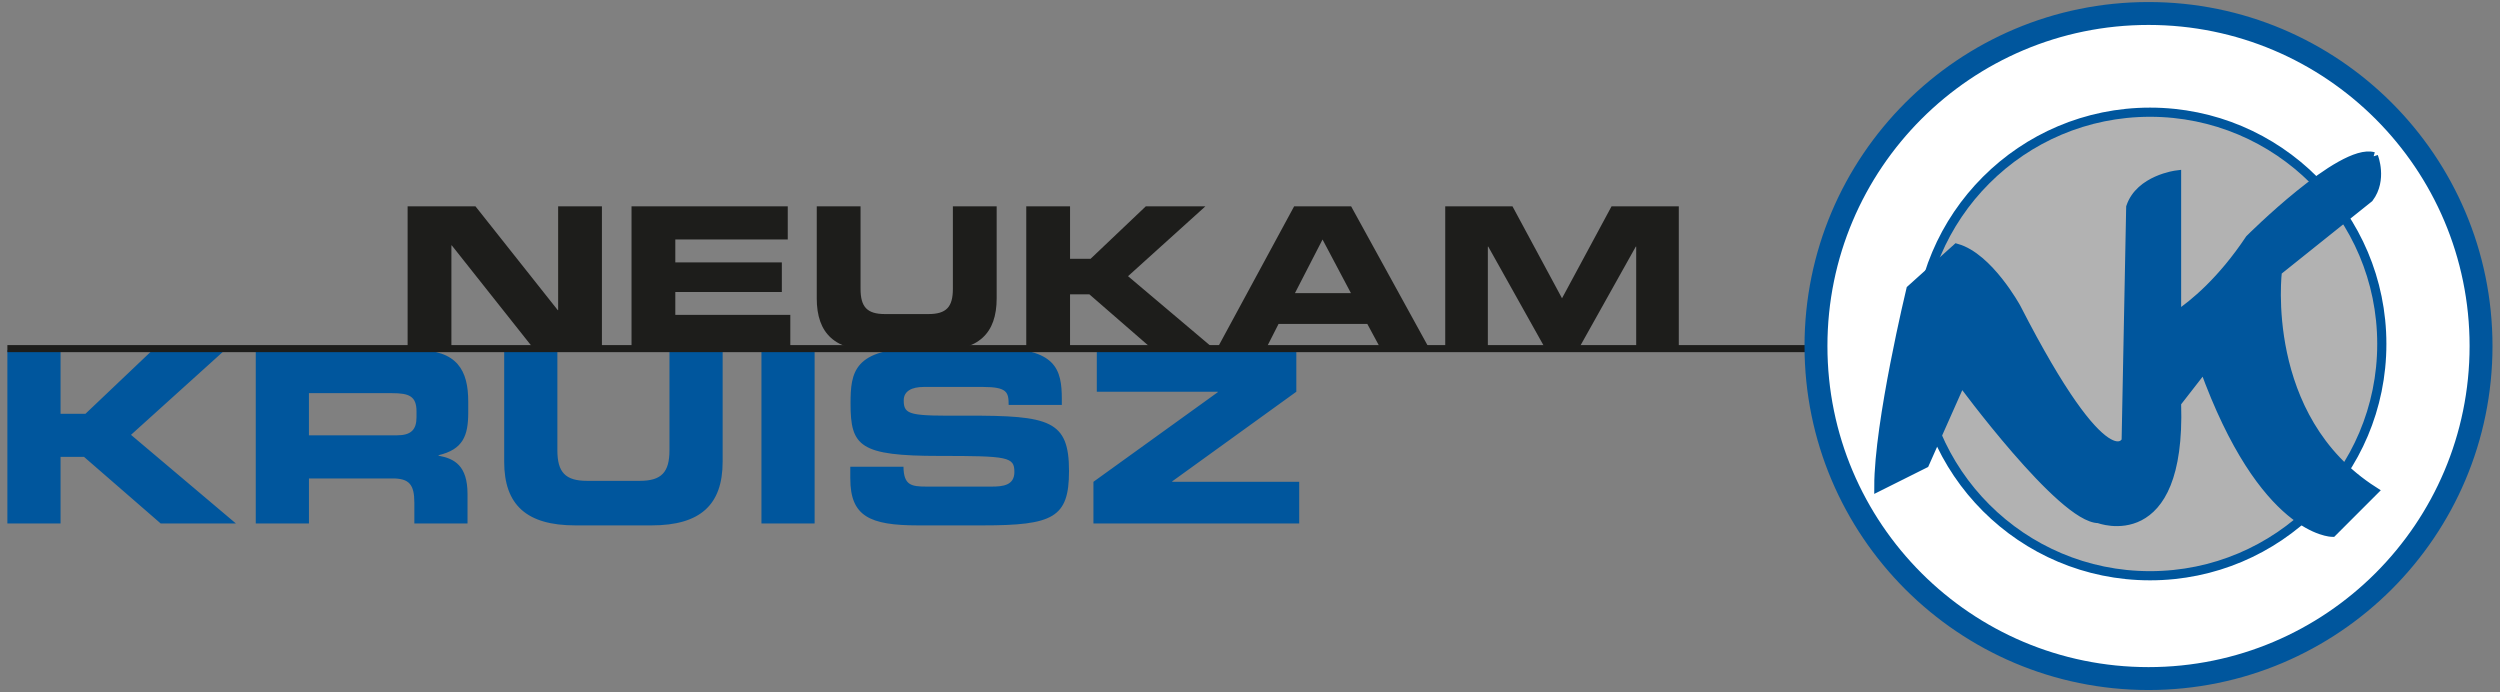 <?xml version="1.0" encoding="UTF-8"?>
<svg xmlns="http://www.w3.org/2000/svg" xmlns:xlink="http://www.w3.org/1999/xlink" id="uuid-30ee9e57-121f-4942-a31c-25541622e709" data-name="Ebene_1" viewBox="0 0 1920 531.5">
  <rect x="0" y="0" width="1920" height="531.5" fill="#808080" stroke="none"/>
  <defs>
    <style>
      .uuid-f9665691-82a7-4aa5-b523-37002518567d, .uuid-58a5ba4a-9b71-44d5-ad57-f22c016b1852, .uuid-1a28614a-073d-4953-b0eb-38ae73f777f8, .uuid-318b1922-de8b-4f6f-aaca-4a94ae6e75b4 {
        fill: none;
      }

      .uuid-5d5372ba-9c58-4d63-9e97-8fd9130d4e22 {
        fill: #00569d;
      }

      .uuid-2997be56-595b-4004-af2d-ec2fa73cdbb2 {
        fill: #1d1d1b;
      }

      .uuid-d8213093-77c0-494f-a946-f104e6063890 {
        fill: #fff;
      }

      .uuid-58a5ba4a-9b71-44d5-ad57-f22c016b1852 {
        stroke-width: 7.04px;
      }

      .uuid-58a5ba4a-9b71-44d5-ad57-f22c016b1852, .uuid-1a28614a-073d-4953-b0eb-38ae73f777f8 {
        stroke: #00569d;
      }

      .uuid-1a28614a-073d-4953-b0eb-38ae73f777f8 {
        stroke-width: 17.59px;
      }

      .uuid-ff9127e2-afbe-4322-8e73-52dc57ca35de {
        clip-path: url(#uuid-f7ae2348-e4ee-48be-b66e-481bd7738a2f);
      }

      .uuid-2e3c803a-a4e4-43dd-9662-c14829f632f8 {
        clip-path: url(#uuid-6442aa75-af8f-41bb-a050-b01b3dae61d1);
      }

      .uuid-318b1922-de8b-4f6f-aaca-4a94ae6e75b4 {
        stroke: #1d1d1b;
        stroke-width: 5.41px;
      }

      .uuid-949e5e51-7622-4620-97a1-02d092efc34c {
        fill: #b2b2b2;
      }
    </style>
    <clipPath id="uuid-6442aa75-af8f-41bb-a050-b01b3dae61d1">
      <rect class="uuid-f9665691-82a7-4aa5-b523-37002518567d" width="1920" height="531.5"></rect>
    </clipPath>
    <clipPath id="uuid-f7ae2348-e4ee-48be-b66e-481bd7738a2f">
      <rect class="uuid-f9665691-82a7-4aa5-b523-37002518567d" width="1920" height="531.5"></rect>
    </clipPath>
  </defs>
  <path class="uuid-2997be56-595b-4004-af2d-ec2fa73cdbb2" d="M313.05,268.17h33.63v-79.69h.3l63.18,79.69h52.12v-109.69h-33.63v79.69h-.3l-63.18-79.69h-52.12v109.69h0ZM485,268.17h121.96v-26.36h-88.32v-17.57h81.81v-22.73h-81.81v-17.58h86.36v-25.45h-119.99v109.69h0ZM627.26,229.08c0,27.27,14.09,40.3,45,40.3h48.18c30.91,0,45-13.03,45-40.3v-70.6h-33.63v63.33c0,13.94-5,19.39-18.79,19.39h-33.33c-13.79,0-18.79-5.45-18.79-19.39v-63.33h-33.63v70.6h0ZM788.16,268.17h33.63v-42.12h14.85l48.48,42.12h47.57l-66.36-56.06,59.39-53.63h-45.75l-42.42,40.3h-15.76v-40.3h-33.63v109.69h0ZM934.51,268.17h37.57l9.85-19.39h68.17l10.45,19.39h37.43l-60.3-109.69h-43.79l-59.39,109.69h0ZM1015.71,183.94l21.82,41.21h-43.03l21.21-41.21h0ZM1109.94,268.17h32.73v-78.78h.3l44.09,78.78h25.15l44.08-78.78h.31v78.78h32.72v-109.69h-51.66l-38.03,70.6-38.03-70.6h-51.66v109.69h0Z"></path>
  <path class="uuid-5d5372ba-9c58-4d63-9e97-8fd9130d4e22" d="M5.67,402.03h40.84v-51.14h18.03l58.87,51.14h57.77l-80.58-68.07,72.11-65.12h-55.56l-51.51,48.94h-19.13v-48.94H5.67v133.19h0ZM237.28,301.95h63.84c12.88,0,18.76,2.21,18.76,13.98v4.42c0,9.57-4.05,13.98-15.09,13.98h-67.52v-32.38h0ZM196.44,402.03h40.84v-34.59h64.2c12.69,0,16.74,4.6,16.74,18.58v16.01h40.84v-22.63c0-21.89-10.12-27.23-22.26-29.44v-.37c18.76-4.42,22.81-14.9,22.81-32.75v-8.46c0-23.92-8.46-39.55-39.92-39.55h-123.26v133.19h0ZM387.21,354.57c0,33.11,17.11,48.93,54.64,48.93h58.5c37.53,0,54.64-15.82,54.64-48.93v-85.73h-40.84v76.9c0,16.92-6.07,23.55-22.81,23.55h-40.47c-16.74,0-22.81-6.62-22.81-23.55v-76.9h-40.84v85.73h0ZM584.79,402.03h40.84v-133.19h-40.84v133.19h0ZM653.04,367.63c0,28.88,14.9,35.87,52.06,35.87h49.49c54.27,0,66.41-5.89,66.41-41.76,0-38.82-14.72-42.68-78.19-42.5-43.78.18-48.75-.18-48.75-11.77,0-7.17,6.26-10.3,15.45-10.3h45.26c18.76,0,19.87,4.05,19.87,13.8h40.84v-4.23c0-23.36-4.41-39.37-51.51-39.37h-57.03c-51.51,0-53.72,18.58-53.72,42.68,0,32.74,6.99,40.1,68.43,40.1,52.61,0,57.4.74,57.4,12.33,0,10.3-8.83,11.22-17.48,11.22h-50.04c-11.77,0-17.48-1.1-17.66-15.27h-40.84v9.2h0ZM839.76,402.03h158.03v-32.01h-97.5v-.37l95.29-68.8v-32.01h-153.24v32.01h92.9v.37l-95.48,68.8v32.01h0Z"></path>
  <g class="uuid-2e3c803a-a4e4-43dd-9662-c14829f632f8">
    <line class="uuid-318b1922-de8b-4f6f-aaca-4a94ae6e75b4" x1="5.67" y1="267.74" x2="1445.61" y2="267.74"></line>
  </g>
  <path class="uuid-d8213093-77c0-494f-a946-f104e6063890" d="M1650.06,521.14c141.04,0,255.38-114.34,255.38-255.39S1791.1,10.36,1650.06,10.36s-255.39,114.34-255.39,255.39,114.34,255.39,255.39,255.39h0Z"></path>
  <g class="uuid-ff9127e2-afbe-4322-8e73-52dc57ca35de">
    <path class="uuid-1a28614a-073d-4953-b0eb-38ae73f777f8" d="M1650.06,521.14c141.04,0,255.38-114.34,255.38-255.39S1791.1,10.36,1650.06,10.36s-255.39,114.34-255.39,255.39,114.34,255.39,255.39,255.39h0Z"></path>
  </g>
  <path class="uuid-949e5e51-7622-4620-97a1-02d092efc34c" d="M1651.23,442.17c98.3,0,178-79.69,178-178s-79.7-178-178-178-178,79.69-178,178,79.7,178,178,178h0Z"></path>
  <path class="uuid-58a5ba4a-9b71-44d5-ad57-f22c016b1852" d="M1651.23,442.17c98.3,0,178-79.69,178-178s-79.7-178-178-178-178,79.69-178,178,79.7,178,178,178h0Z"></path>
  <path class="uuid-5d5372ba-9c58-4d63-9e97-8fd9130d4e22" d="M1822.87,120.34c-24.62-7.04-94.98,63.32-94.98,63.32-21.41,32.12-42.81,49.88-56.29,58.88v-108.13s-28.14,3.52-35.18,24.63l-3.51,179.41s-14.08,35.18-84.43-102.02c0,0-21.11-38.7-45.74-45.73l-35.18,31.66s-24.62,102.02-24.62,151.27l35.18-17.59,28.14-63.32s77.4,105.54,105.54,105.54c0,0,63.32,24.62,59.8-87.95v-1.01l21.11-27.14c45.73,126.64,98.5,126.64,98.5,126.64l31.66-31.66c-87.94-56.29-73.87-168.86-73.87-168.86l70.36-56.29c10.55-14.07,3.51-31.66,3.51-31.66h0Z"></path>
  <path class="uuid-58a5ba4a-9b71-44d5-ad57-f22c016b1852" d="M1822.87,120.34c-24.62-7.04-94.98,63.32-94.98,63.32-21.41,32.12-42.81,49.88-56.29,58.88v-108.13s-28.14,3.52-35.18,24.63l-3.51,179.41s-14.08,35.18-84.43-102.02c0,0-21.11-38.7-45.74-45.73l-35.18,31.66s-24.62,102.02-24.62,151.27l35.18-17.59,28.14-63.32s77.4,105.54,105.54,105.54c0,0,63.32,24.62,59.8-87.95v-1.01l21.11-27.14c45.73,126.64,98.5,126.64,98.5,126.64l31.66-31.66c-87.94-56.29-73.87-168.86-73.87-168.86l70.36-56.29c10.55-14.07,3.51-31.66,3.51-31.66h0Z"></path>
</svg>
